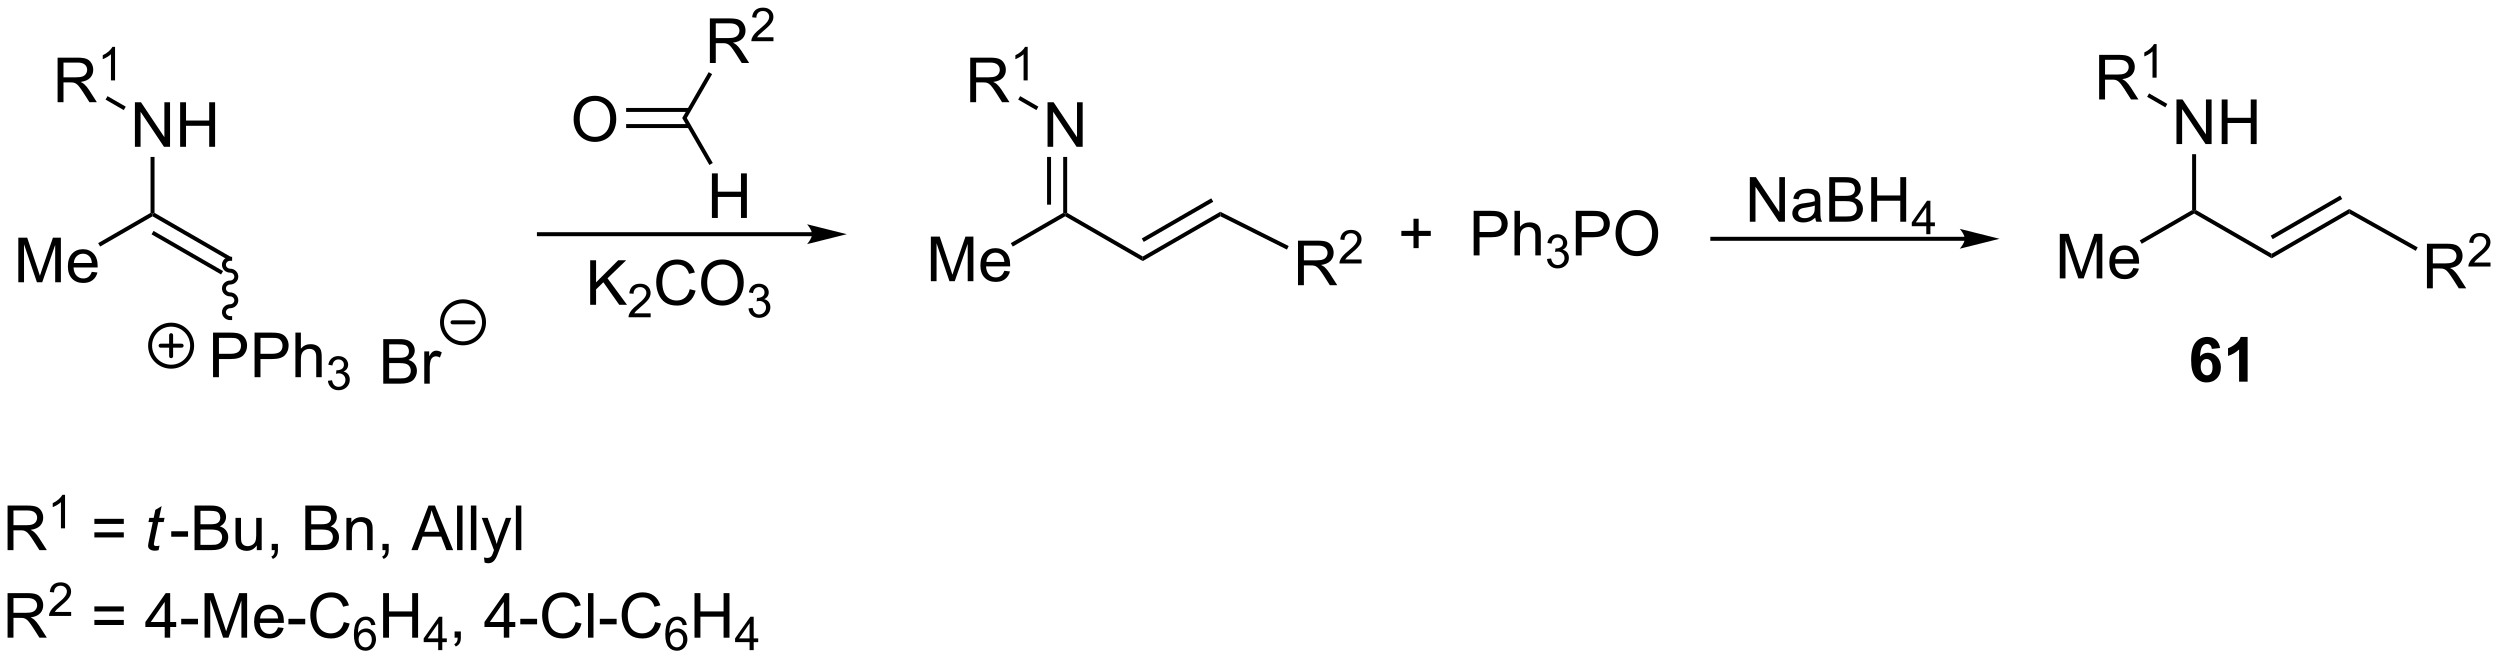 <?xml version="1.0" encoding="UTF-8"?>
<!DOCTYPE svg PUBLIC '-//W3C//DTD SVG 1.0//EN'
          'http://www.w3.org/TR/2001/REC-SVG-20010904/DTD/svg10.dtd'>
<svg stroke-dasharray="none" shape-rendering="auto" xmlns="http://www.w3.org/2000/svg" font-family="'Dialog'" text-rendering="auto" width="881" fill-opacity="1" color-interpolation="auto" color-rendering="auto" preserveAspectRatio="xMidYMid meet" font-size="12px" viewBox="0 0 881 232" fill="black" xmlns:xlink="http://www.w3.org/1999/xlink" stroke="black" image-rendering="auto" stroke-miterlimit="10" stroke-linecap="square" stroke-linejoin="miter" font-style="normal" stroke-width="1" height="232" stroke-dashoffset="0" font-weight="normal" stroke-opacity="1"
><!--Generated by the Batik Graphics2D SVG Generator--><defs id="genericDefs"
  /><g
  ><defs id="defs1"
    ><clipPath clipPathUnits="userSpaceOnUse" id="clipPath1"
      ><path d="M1.281 2.797 L331.394 2.797 L331.394 89.781 L1.281 89.781 L1.281 2.797 Z"
      /></clipPath
      ><clipPath clipPathUnits="userSpaceOnUse" id="clipPath2"
      ><path d="M25.641 323.848 L25.641 408.413 L346.575 408.413 L346.575 323.848 Z"
      /></clipPath
    ></defs
    ><g transform="scale(2.667,2.667) translate(-1.281,-2.797) matrix(1.029,0,0,1.029,-25.093,-330.313)"
    ><path d="M27.983 359.964 L27.983 354.237 L29.123 354.237 L30.48 358.292 Q30.668 358.857 30.754 359.138 Q30.85 358.826 31.058 358.221 L32.428 354.237 L33.449 354.237 L33.449 359.964 L32.717 359.964 L32.717 355.169 L31.053 359.964 L30.371 359.964 L28.715 355.089 L28.715 359.964 L27.983 359.964 ZM37.42 358.628 L38.147 358.716 Q37.975 359.354 37.509 359.706 Q37.045 360.057 36.324 360.057 Q35.412 360.057 34.879 359.497 Q34.347 358.935 34.347 357.925 Q34.347 356.878 34.886 356.3 Q35.425 355.721 36.285 355.721 Q37.116 355.721 37.642 356.289 Q38.17 356.854 38.17 357.88 Q38.17 357.943 38.168 358.068 L35.074 358.068 Q35.113 358.753 35.459 359.117 Q35.808 359.479 36.327 359.479 Q36.715 359.479 36.988 359.276 Q37.261 359.073 37.42 358.628 ZM35.113 357.49 L37.428 357.49 Q37.381 356.966 37.162 356.706 Q36.827 356.3 36.293 356.3 Q35.808 356.3 35.477 356.625 Q35.147 356.948 35.113 357.49 Z" stroke="none" clip-path="url(#clipPath2)"
    /></g
    ><g transform="matrix(2.743,0,0,2.743,-70.332,-888.292)"
    ><path d="M38.507 355.515 L38.252 355.074 L44.983 351.187 L45.239 351.334 L45.239 351.629 Z" stroke="none" clip-path="url(#clipPath2)"
    /></g
    ><g transform="matrix(2.743,0,0,2.743,-70.332,-888.292)"
    ><path d="M42.973 342.701 L42.973 336.974 L43.752 336.974 L46.759 341.469 L46.759 336.974 L47.486 336.974 L47.486 342.701 L46.707 342.701 L43.7 338.201 L43.7 342.701 L42.973 342.701 ZM48.782 342.701 L48.782 336.974 L49.539 336.974 L49.539 339.326 L52.516 339.326 L52.516 336.974 L53.274 336.974 L53.274 342.701 L52.516 342.701 L52.516 340 L49.539 340 L49.539 342.701 L48.782 342.701 Z" stroke="none" clip-path="url(#clipPath2)"
    /></g
    ><g transform="matrix(2.743,0,0,2.743,-70.332,-888.292)"
    ><path d="M45.494 351.187 L45.239 351.334 L44.983 351.187 L44.983 344.005 L45.494 344.005 Z" stroke="none" clip-path="url(#clipPath2)"
    /></g
    ><g transform="matrix(2.743,0,0,2.743,-70.332,-888.292)"
    ><path d="M45.239 351.629 L45.239 351.334 L45.494 351.187 L55.333 356.868 L55.078 357.31 ZM45.111 353.947 L54.042 359.103 L54.297 358.662 L45.366 353.505 Z" stroke="none" clip-path="url(#clipPath2)"
    /></g
    ><g transform="matrix(2.743,0,0,2.743,-70.332,-888.292)"
    ><path d="M33.039 336.971 L33.039 331.245 L35.578 331.245 Q36.343 331.245 36.742 331.398 Q37.14 331.552 37.377 331.943 Q37.617 332.333 37.617 332.807 Q37.617 333.417 37.221 333.836 Q36.828 334.253 36.002 334.365 Q36.304 334.51 36.461 334.651 Q36.791 334.956 37.088 335.411 L38.086 336.971 L37.133 336.971 L36.375 335.779 Q36.041 335.263 35.825 334.99 Q35.612 334.716 35.442 334.607 Q35.273 334.497 35.096 334.456 Q34.968 334.427 34.674 334.427 L33.797 334.427 L33.797 336.971 L33.039 336.971 ZM33.797 333.771 L35.424 333.771 Q35.945 333.771 36.237 333.664 Q36.531 333.557 36.682 333.32 Q36.836 333.083 36.836 332.807 Q36.836 332.401 36.539 332.141 Q36.244 331.878 35.609 331.878 L33.797 331.878 L33.797 333.771 Z" stroke="none" clip-path="url(#clipPath2)"
    /></g
    ><g transform="matrix(2.743,0,0,2.743,-70.332,-888.292)"
    ><path d="M40.422 334.171 L39.895 334.171 L39.895 330.81 Q39.703 330.992 39.395 331.173 Q39.086 331.355 38.84 331.447 L38.84 330.937 Q39.282 330.728 39.612 330.433 Q39.944 330.136 40.082 329.859 L40.422 329.859 L40.422 334.171 Z" stroke="none" clip-path="url(#clipPath2)"
    /></g
    ><g transform="matrix(2.743,0,0,2.743,-70.332,-888.292)"
    ><path d="M41.797 337.544 L41.541 337.986 L39.202 336.635 L39.458 336.193 Z" stroke="none" clip-path="url(#clipPath2)"
    /></g
    ><g transform="matrix(2.743,0,0,2.743,-70.332,-888.292)"
    ><path d="M53.01 372.297 L53.01 366.571 L55.172 366.571 Q55.742 366.571 56.041 366.625 Q56.463 366.696 56.747 366.894 Q57.033 367.089 57.208 367.446 Q57.383 367.8 57.383 368.227 Q57.383 368.956 56.916 369.464 Q56.453 369.969 55.237 369.969 L53.768 369.969 L53.768 372.297 L53.01 372.297 ZM53.768 369.292 L55.25 369.292 Q55.984 369.292 56.291 369.019 Q56.601 368.745 56.601 368.25 Q56.601 367.891 56.419 367.636 Q56.237 367.378 55.94 367.297 Q55.75 367.245 55.234 367.245 L53.768 367.245 L53.768 369.292 ZM58.346 372.297 L58.346 366.571 L60.508 366.571 Q61.078 366.571 61.377 366.625 Q61.799 366.696 62.083 366.894 Q62.37 367.089 62.544 367.446 Q62.718 367.8 62.718 368.227 Q62.718 368.956 62.252 369.464 Q61.789 369.969 60.573 369.969 L59.104 369.969 L59.104 372.297 L58.346 372.297 ZM59.104 369.292 L60.586 369.292 Q61.32 369.292 61.627 369.019 Q61.937 368.745 61.937 368.25 Q61.937 367.891 61.755 367.636 Q61.573 367.378 61.276 367.297 Q61.086 367.245 60.57 367.245 L59.104 367.245 L59.104 369.292 ZM63.593 372.297 L63.593 366.571 L64.296 366.571 L64.296 368.625 Q64.789 368.055 65.539 368.055 Q66 368.055 66.338 368.237 Q66.679 368.417 66.825 368.737 Q66.971 369.058 66.971 369.667 L66.971 372.297 L66.268 372.297 L66.268 369.667 Q66.268 369.141 66.039 368.901 Q65.812 368.659 65.393 368.659 Q65.08 368.659 64.804 368.823 Q64.531 368.985 64.414 369.263 Q64.296 369.539 64.296 370.026 L64.296 372.297 L63.593 372.297 Z" stroke="none" clip-path="url(#clipPath2)"
    /></g
    ><g transform="matrix(2.743,0,0,2.743,-70.332,-888.292)"
    ><path d="M67.766 372.762 L68.293 372.692 Q68.385 373.141 68.602 373.339 Q68.821 373.536 69.135 373.536 Q69.506 373.536 69.762 373.278 Q70.02 373.02 70.02 372.639 Q70.02 372.276 69.782 372.042 Q69.545 371.805 69.178 371.805 Q69.03 371.805 68.807 371.864 L68.866 371.401 Q68.918 371.407 68.95 371.407 Q69.287 371.407 69.557 371.231 Q69.826 371.055 69.826 370.688 Q69.826 370.399 69.629 370.21 Q69.434 370.018 69.123 370.018 Q68.815 370.018 68.61 370.212 Q68.405 370.405 68.346 370.792 L67.819 370.698 Q67.916 370.167 68.258 369.876 Q68.602 369.585 69.112 369.585 Q69.463 369.585 69.758 369.735 Q70.055 369.885 70.211 370.147 Q70.368 370.407 70.368 370.7 Q70.368 370.979 70.217 371.208 Q70.069 371.436 69.776 371.571 Q70.157 371.659 70.368 371.936 Q70.579 372.212 70.579 372.628 Q70.579 373.19 70.168 373.583 Q69.758 373.973 69.131 373.973 Q68.567 373.973 68.192 373.637 Q67.819 373.3 67.766 372.762 Z" stroke="none" clip-path="url(#clipPath2)"
    /></g
    ><g transform="matrix(2.743,0,0,2.743,-70.332,-888.292)"
    ><path d="M55.205 356.833 C54.626 356.833 54.157 357.289 54.157 357.851 C54.157 358.412 54.626 358.868 55.205 358.868 C55.503 358.868 55.744 359.094 55.744 359.374 C55.744 359.654 55.503 359.881 55.205 359.881 C54.626 359.881 54.157 360.337 54.157 360.898 C54.157 361.46 54.626 361.915 55.205 361.915 C55.503 361.915 55.744 362.142 55.744 362.422 C55.744 362.702 55.503 362.929 55.205 362.929 C54.626 362.929 54.157 363.384 54.157 363.946 C54.157 364.508 54.626 364.963 55.205 364.963 L55.461 364.963 L55.461 364.453 L55.205 364.453 C54.908 364.453 54.667 364.226 54.667 363.946 C54.667 363.666 54.908 363.439 55.205 363.439 C55.785 363.439 56.254 362.984 56.254 362.422 C56.254 361.86 55.785 361.405 55.205 361.405 C54.908 361.405 54.667 361.178 54.667 360.898 C54.667 360.618 54.908 360.392 55.205 360.392 C55.785 360.392 56.254 359.936 56.254 359.374 C56.254 358.813 55.785 358.357 55.205 358.357 C54.908 358.357 54.667 358.13 54.667 357.851 C54.667 357.571 54.908 357.344 55.205 357.344 L55.461 357.344 L55.461 356.833 L55.205 356.833 Z" stroke="none" clip-path="url(#clipPath2)"
    /></g
    ><g transform="matrix(2.743,0,0,2.743,-70.332,-888.292)"
    ><path d="M74.877 373.131 L74.877 367.405 L77.025 367.405 Q77.681 367.405 78.077 367.579 Q78.476 367.751 78.7 368.113 Q78.924 368.475 78.924 368.868 Q78.924 369.235 78.723 369.561 Q78.525 369.884 78.124 370.084 Q78.642 370.235 78.921 370.603 Q79.202 370.97 79.202 371.47 Q79.202 371.873 79.03 372.22 Q78.861 372.564 78.611 372.751 Q78.361 372.939 77.983 373.035 Q77.608 373.131 77.061 373.131 L74.877 373.131 ZM75.635 369.811 L76.874 369.811 Q77.377 369.811 77.595 369.743 Q77.885 369.657 78.03 369.459 Q78.179 369.259 78.179 368.959 Q78.179 368.673 78.041 368.457 Q77.905 368.241 77.65 368.16 Q77.397 368.079 76.78 368.079 L75.635 368.079 L75.635 369.811 ZM75.635 372.454 L77.061 372.454 Q77.429 372.454 77.577 372.428 Q77.838 372.381 78.012 372.272 Q78.189 372.163 78.301 371.954 Q78.416 371.743 78.416 371.47 Q78.416 371.149 78.252 370.915 Q78.088 370.678 77.796 370.582 Q77.507 370.485 76.96 370.485 L75.635 370.485 L75.635 372.454 ZM80.147 373.131 L80.147 368.983 L80.78 368.983 L80.78 369.61 Q81.022 369.17 81.226 369.03 Q81.431 368.889 81.679 368.889 Q82.033 368.889 82.4 369.116 L82.158 369.767 Q81.9 369.616 81.642 369.616 Q81.413 369.616 81.228 369.754 Q81.046 369.892 80.968 370.139 Q80.851 370.514 80.851 370.959 L80.851 373.131 L80.147 373.131 Z" stroke="none" clip-path="url(#clipPath2)"
    /></g
    ><g transform="matrix(2.743,0,0,2.743,-70.332,-888.292)"
    ><path d="M129.965 353.671 L94.875 353.671 L94.62 353.671 L94.62 354.182 L94.875 354.182 L129.965 354.182 L130.221 354.182 L130.221 353.671 L129.965 353.671 ZM134.43 353.926 L129.328 352.651 C129.328 352.651 129.965 353.368 129.965 353.926 C129.965 354.485 129.328 355.202 129.328 355.202 Z" stroke="none" clip-path="url(#clipPath2)"
    /></g
    ><g transform="matrix(2.743,0,0,2.743,-70.332,-888.292)"
    ><path d="M99.335 339.185 Q99.335 337.758 100.101 336.953 Q100.867 336.146 102.077 336.146 Q102.869 336.146 103.504 336.526 Q104.142 336.904 104.476 337.581 Q104.812 338.258 104.812 339.117 Q104.812 339.99 104.46 340.677 Q104.109 341.365 103.463 341.719 Q102.82 342.073 102.072 342.073 Q101.265 342.073 100.627 341.682 Q99.992 341.289 99.663 340.615 Q99.335 339.938 99.335 339.185 ZM100.117 339.195 Q100.117 340.232 100.671 340.828 Q101.228 341.422 102.07 341.422 Q102.924 341.422 103.476 340.82 Q104.031 340.219 104.031 339.115 Q104.031 338.414 103.793 337.893 Q103.557 337.373 103.101 337.086 Q102.648 336.797 102.08 336.797 Q101.275 336.797 100.695 337.352 Q100.117 337.904 100.117 339.195 Z" stroke="none" clip-path="url(#clipPath2)"
    /></g
    ><g transform="matrix(2.743,0,0,2.743,-70.332,-888.292)"
    ><path d="M114.179 337.708 L106.081 337.708 L106.081 338.218 L114.179 338.218 ZM114.179 339.78 L106.081 339.78 L106.081 340.29 L114.179 340.29 Z" stroke="none" clip-path="url(#clipPath2)"
    /></g
    ><g transform="matrix(2.743,0,0,2.743,-70.332,-888.292)"
    ><path d="M116.84 331.932 L116.84 326.206 L119.379 326.206 Q120.145 326.206 120.543 326.359 Q120.942 326.513 121.179 326.904 Q121.418 327.294 121.418 327.768 Q121.418 328.378 121.023 328.797 Q120.629 329.214 119.804 329.325 Q120.106 329.471 120.262 329.612 Q120.593 329.917 120.89 330.372 L121.887 331.932 L120.934 331.932 L120.176 330.74 Q119.843 330.224 119.627 329.95 Q119.413 329.677 119.244 329.568 Q119.075 329.458 118.898 329.417 Q118.77 329.388 118.476 329.388 L117.598 329.388 L117.598 331.932 L116.84 331.932 ZM117.598 328.732 L119.226 328.732 Q119.747 328.732 120.038 328.625 Q120.333 328.518 120.484 328.281 Q120.637 328.044 120.637 327.768 Q120.637 327.362 120.34 327.102 Q120.046 326.839 119.411 326.839 L117.598 326.839 L117.598 328.732 Z" stroke="none" clip-path="url(#clipPath2)"
    /></g
    ><g transform="matrix(2.743,0,0,2.743,-70.332,-888.292)"
    ><path d="M125.009 328.625 L125.009 329.132 L122.169 329.132 Q122.163 328.941 122.232 328.765 Q122.339 328.476 122.577 328.195 Q122.818 327.913 123.269 327.544 Q123.968 326.97 124.214 326.634 Q124.46 326.298 124.46 326 Q124.46 325.687 124.236 325.472 Q124.013 325.255 123.652 325.255 Q123.271 325.255 123.042 325.484 Q122.814 325.712 122.812 326.117 L122.269 326.062 Q122.325 325.455 122.689 325.138 Q123.052 324.82 123.663 324.82 Q124.282 324.82 124.642 325.163 Q125.003 325.505 125.003 326.011 Q125.003 326.269 124.898 326.519 Q124.792 326.767 124.546 327.042 Q124.302 327.318 123.734 327.798 Q123.259 328.197 123.124 328.339 Q122.99 328.482 122.902 328.625 L125.009 328.625 Z" stroke="none" clip-path="url(#clipPath2)"
    /></g
    ><g transform="matrix(2.743,0,0,2.743,-70.332,-888.292)"
    ><path d="M113.876 338.999 L113.286 338.999 L116.687 333.109 L117.129 333.364 Z" stroke="none" clip-path="url(#clipPath2)"
    /></g
    ><g transform="matrix(2.743,0,0,2.743,-70.332,-888.292)"
    ><path d="M117.101 351.841 L117.101 346.114 L117.859 346.114 L117.859 348.466 L120.835 348.466 L120.835 346.114 L121.593 346.114 L121.593 351.841 L120.835 351.841 L120.835 349.14 L117.859 349.14 L117.859 351.841 L117.101 351.841 Z" stroke="none" clip-path="url(#clipPath2)"
    /></g
    ><g transform="matrix(2.743,0,0,2.743,-70.332,-888.292)"
    ><path d="M113.286 338.999 L113.876 338.999 L117.214 344.782 L116.773 345.038 Z" stroke="none" clip-path="url(#clipPath2)"
    /></g
    ><g transform="matrix(2.743,0,0,2.743,-70.332,-888.292)"
    ><path d="M145.23 359.964 L145.23 354.237 L146.371 354.237 L147.728 358.292 Q147.915 358.857 148.001 359.138 Q148.097 358.826 148.306 358.221 L149.676 354.237 L150.696 354.237 L150.696 359.964 L149.965 359.964 L149.965 355.169 L148.301 359.964 L147.618 359.964 L145.962 355.089 L145.962 359.964 L145.23 359.964 ZM154.668 358.628 L155.394 358.716 Q155.222 359.354 154.756 359.706 Q154.293 360.057 153.571 360.057 Q152.66 360.057 152.126 359.497 Q151.595 358.935 151.595 357.925 Q151.595 356.878 152.134 356.3 Q152.673 355.721 153.532 355.721 Q154.363 355.721 154.889 356.289 Q155.418 356.854 155.418 357.88 Q155.418 357.943 155.415 358.068 L152.321 358.068 Q152.361 358.753 152.707 359.117 Q153.056 359.479 153.574 359.479 Q153.962 359.479 154.236 359.276 Q154.509 359.073 154.668 358.628 ZM152.361 357.49 L154.676 357.49 Q154.629 356.966 154.41 356.706 Q154.074 356.3 153.54 356.3 Q153.056 356.3 152.725 356.625 Q152.394 356.948 152.361 357.49 Z" stroke="none" clip-path="url(#clipPath2)"
    /></g
    ><g transform="matrix(2.743,0,0,2.743,-70.332,-888.292)"
    ><path d="M155.754 355.515 L155.499 355.074 L162.231 351.187 L162.486 351.334 L162.486 351.629 Z" stroke="none" clip-path="url(#clipPath2)"
    /></g
    ><g transform="matrix(2.743,0,0,2.743,-70.332,-888.292)"
    ><path d="M160.221 342.701 L160.221 336.974 L160.999 336.974 L164.007 341.469 L164.007 336.974 L164.734 336.974 L164.734 342.701 L163.955 342.701 L160.947 338.201 L160.947 342.701 L160.221 342.701 Z" stroke="none" clip-path="url(#clipPath2)"
    /></g
    ><g transform="matrix(2.743,0,0,2.743,-70.332,-888.292)"
    ><path d="M162.741 351.187 L162.486 351.334 L162.231 351.187 L162.231 344.005 L162.741 344.005 ZM160.67 350.138 L160.67 344.005 L160.16 344.005 L160.16 350.138 Z" stroke="none" clip-path="url(#clipPath2)"
    /></g
    ><g transform="matrix(2.743,0,0,2.743,-70.332,-888.292)"
    ><path d="M162.486 351.629 L162.486 351.334 L162.741 351.187 L172.453 356.794 L172.453 357.383 Z" stroke="none" clip-path="url(#clipPath2)"
    /></g
    ><g transform="matrix(2.743,0,0,2.743,-70.332,-888.292)"
    ><path d="M150.286 336.971 L150.286 331.245 L152.825 331.245 Q153.591 331.245 153.989 331.398 Q154.388 331.552 154.625 331.943 Q154.864 332.333 154.864 332.807 Q154.864 333.417 154.469 333.836 Q154.075 334.253 153.25 334.365 Q153.552 334.51 153.708 334.651 Q154.039 334.956 154.336 335.411 L155.333 336.971 L154.38 336.971 L153.622 335.779 Q153.289 335.263 153.073 334.99 Q152.859 334.716 152.69 334.607 Q152.521 334.497 152.344 334.456 Q152.216 334.427 151.922 334.427 L151.044 334.427 L151.044 336.971 L150.286 336.971 ZM151.044 333.771 L152.672 333.771 Q153.193 333.771 153.484 333.664 Q153.779 333.557 153.929 333.32 Q154.083 333.083 154.083 332.807 Q154.083 332.401 153.786 332.141 Q153.492 331.878 152.857 331.878 L151.044 331.878 L151.044 333.771 Z" stroke="none" clip-path="url(#clipPath2)"
    /></g
    ><g transform="matrix(2.743,0,0,2.743,-70.332,-888.292)"
    ><path d="M157.67 334.171 L157.142 334.171 L157.142 330.81 Q156.951 330.992 156.642 331.173 Q156.334 331.355 156.088 331.447 L156.088 330.937 Q156.529 330.728 156.859 330.433 Q157.191 330.136 157.33 329.859 L157.67 329.859 L157.67 334.171 Z" stroke="none" clip-path="url(#clipPath2)"
    /></g
    ><g transform="matrix(2.743,0,0,2.743,-70.332,-888.292)"
    ><path d="M159.044 337.544 L158.789 337.986 L156.45 336.635 L156.705 336.193 Z" stroke="none" clip-path="url(#clipPath2)"
    /></g
    ><g transform="matrix(2.743,0,0,2.743,-70.332,-888.292)"
    ><path d="M172.453 357.383 L172.453 356.794 L182.411 351.045 L182.428 351.624 ZM172.581 354.918 L181.512 349.761 L181.256 349.319 L172.325 354.476 Z" stroke="none" clip-path="url(#clipPath2)"
    /></g
    ><g transform="matrix(2.743,0,0,2.743,-70.332,-888.292)"
    ><path d="M207.235 355.722 L207.235 354.152 L205.675 354.152 L205.675 353.496 L207.235 353.496 L207.235 351.938 L207.899 351.938 L207.899 353.496 L209.457 353.496 L209.457 354.152 L207.899 354.152 L207.899 355.722 L207.235 355.722 ZM214.964 356.649 L214.964 350.923 L217.126 350.923 Q217.696 350.923 217.996 350.978 Q218.417 351.048 218.701 351.246 Q218.988 351.441 219.162 351.798 Q219.337 352.152 219.337 352.579 Q219.337 353.308 218.871 353.816 Q218.407 354.321 217.191 354.321 L215.722 354.321 L215.722 356.649 L214.964 356.649 ZM215.722 353.644 L217.204 353.644 Q217.938 353.644 218.246 353.371 Q218.555 353.097 218.555 352.603 Q218.555 352.243 218.373 351.988 Q218.191 351.73 217.894 351.649 Q217.704 351.597 217.188 351.597 L215.722 351.597 L215.722 353.644 ZM220.212 356.649 L220.212 350.923 L220.915 350.923 L220.915 352.978 Q221.407 352.407 222.157 352.407 Q222.618 352.407 222.957 352.589 Q223.298 352.769 223.444 353.089 Q223.589 353.41 223.589 354.019 L223.589 356.649 L222.886 356.649 L222.886 354.019 Q222.886 353.493 222.657 353.254 Q222.43 353.011 222.011 353.011 Q221.699 353.011 221.423 353.175 Q221.149 353.337 221.032 353.616 Q220.915 353.892 220.915 354.379 L220.915 356.649 L220.212 356.649 Z" stroke="none" clip-path="url(#clipPath2)"
    /></g
    ><g transform="matrix(2.743,0,0,2.743,-70.332,-888.292)"
    ><path d="M224.384 357.115 L224.912 357.044 Q225.004 357.493 225.22 357.691 Q225.439 357.888 225.754 357.888 Q226.125 357.888 226.38 357.63 Q226.638 357.372 226.638 356.992 Q226.638 356.628 226.4 356.394 Q226.164 356.158 225.797 356.158 Q225.648 356.158 225.425 356.216 L225.484 355.753 Q225.537 355.759 225.568 355.759 Q225.906 355.759 226.175 355.583 Q226.445 355.408 226.445 355.04 Q226.445 354.751 226.248 354.562 Q226.052 354.37 225.742 354.37 Q225.433 354.37 225.228 354.564 Q225.023 354.757 224.964 355.144 L224.437 355.05 Q224.535 354.519 224.876 354.228 Q225.22 353.937 225.73 353.937 Q226.082 353.937 226.376 354.087 Q226.673 354.238 226.83 354.499 Q226.986 354.759 226.986 355.052 Q226.986 355.331 226.835 355.56 Q226.687 355.788 226.394 355.923 Q226.775 356.011 226.986 356.288 Q227.197 356.564 227.197 356.98 Q227.197 357.542 226.787 357.935 Q226.376 358.326 225.75 358.326 Q225.185 358.326 224.81 357.99 Q224.437 357.652 224.384 357.115 Z" stroke="none" clip-path="url(#clipPath2)"
    /></g
    ><g transform="matrix(2.743,0,0,2.743,-70.332,-888.292)"
    ><path d="M228.087 356.649 L228.087 350.923 L230.248 350.923 Q230.818 350.923 231.118 350.978 Q231.54 351.048 231.823 351.246 Q232.11 351.441 232.284 351.798 Q232.459 352.152 232.459 352.579 Q232.459 353.308 231.993 353.816 Q231.529 354.321 230.313 354.321 L228.844 354.321 L228.844 356.649 L228.087 356.649 ZM228.844 353.644 L230.326 353.644 Q231.06 353.644 231.368 353.371 Q231.678 353.097 231.678 352.603 Q231.678 352.243 231.495 351.988 Q231.313 351.73 231.016 351.649 Q230.826 351.597 230.31 351.597 L228.844 351.597 L228.844 353.644 ZM233.193 353.86 Q233.193 352.433 233.959 351.629 Q234.725 350.821 235.935 350.821 Q236.727 350.821 237.363 351.202 Q238 351.579 238.334 352.256 Q238.67 352.933 238.67 353.793 Q238.67 354.665 238.318 355.353 Q237.967 356.04 237.321 356.394 Q236.678 356.748 235.93 356.748 Q235.123 356.748 234.485 356.358 Q233.85 355.964 233.521 355.29 Q233.193 354.613 233.193 353.86 ZM233.975 353.871 Q233.975 354.907 234.529 355.504 Q235.087 356.097 235.928 356.097 Q236.782 356.097 237.334 355.496 Q237.889 354.894 237.889 353.79 Q237.889 353.089 237.652 352.569 Q237.415 352.048 236.959 351.761 Q236.506 351.472 235.938 351.472 Q235.133 351.472 234.553 352.027 Q233.975 352.579 233.975 353.871 Z" stroke="none" clip-path="url(#clipPath2)"
    /></g
    ><g transform="matrix(2.743,0,0,2.743,-70.332,-888.292)"
    ><path d="M278.057 354.262 L245.625 354.262 L245.37 354.262 L245.37 354.772 L245.625 354.772 L278.057 354.772 L278.312 354.772 L278.312 354.262 L278.057 354.262 ZM282.521 354.517 L277.419 353.241 C277.419 353.241 278.057 353.959 278.057 354.517 C278.057 355.075 277.419 355.793 277.419 355.793 Z" stroke="none" clip-path="url(#clipPath2)"
    /></g
    ><g transform="matrix(2.743,0,0,2.743,-70.332,-888.292)"
    ><path d="M250.446 352.326 L250.446 346.6 L251.224 346.6 L254.232 351.094 L254.232 346.6 L254.958 346.6 L254.958 352.326 L254.18 352.326 L251.172 347.826 L251.172 352.326 L250.446 352.326 ZM258.848 351.813 Q258.457 352.147 258.095 352.284 Q257.736 352.42 257.322 352.42 Q256.637 352.42 256.27 352.087 Q255.903 351.751 255.903 351.233 Q255.903 350.928 256.041 350.675 Q256.181 350.423 256.405 350.272 Q256.629 350.118 256.91 350.04 Q257.119 349.985 257.535 349.936 Q258.387 349.834 258.791 349.693 Q258.793 349.548 258.793 349.509 Q258.793 349.079 258.595 348.904 Q258.324 348.665 257.793 348.665 Q257.298 348.665 257.061 348.839 Q256.824 349.014 256.712 349.454 L256.025 349.36 Q256.119 348.92 256.332 348.649 Q256.548 348.376 256.955 348.23 Q257.361 348.084 257.895 348.084 Q258.426 348.084 258.757 348.209 Q259.09 348.334 259.246 348.524 Q259.402 348.712 259.465 349.001 Q259.502 349.18 259.502 349.649 L259.502 350.587 Q259.502 351.568 259.546 351.829 Q259.59 352.087 259.723 352.326 L258.988 352.326 Q258.879 352.108 258.848 351.813 ZM258.791 350.243 Q258.408 350.399 257.642 350.509 Q257.207 350.571 257.027 350.649 Q256.848 350.727 256.749 350.878 Q256.652 351.029 256.652 351.212 Q256.652 351.493 256.866 351.68 Q257.08 351.868 257.488 351.868 Q257.895 351.868 258.21 351.691 Q258.527 351.514 258.676 351.204 Q258.791 350.967 258.791 350.501 L258.791 350.243 ZM260.649 352.326 L260.649 346.6 L262.797 346.6 Q263.453 346.6 263.849 346.774 Q264.248 346.946 264.471 347.308 Q264.695 347.67 264.695 348.063 Q264.695 348.43 264.495 348.756 Q264.297 349.079 263.896 349.279 Q264.414 349.43 264.693 349.798 Q264.974 350.165 264.974 350.665 Q264.974 351.068 264.802 351.415 Q264.633 351.759 264.383 351.946 Q264.133 352.134 263.755 352.23 Q263.38 352.326 262.834 352.326 L260.649 352.326 ZM261.406 349.006 L262.646 349.006 Q263.149 349.006 263.367 348.938 Q263.656 348.852 263.802 348.654 Q263.951 348.454 263.951 348.154 Q263.951 347.868 263.813 347.652 Q263.677 347.436 263.422 347.355 Q263.17 347.274 262.552 347.274 L261.406 347.274 L261.406 349.006 ZM261.406 351.649 L262.834 351.649 Q263.201 351.649 263.349 351.623 Q263.61 351.576 263.784 351.467 Q263.961 351.358 264.073 351.149 Q264.188 350.938 264.188 350.665 Q264.188 350.344 264.024 350.11 Q263.86 349.873 263.568 349.777 Q263.279 349.68 262.732 349.68 L261.406 349.68 L261.406 351.649 ZM266.039 352.326 L266.039 346.6 L266.797 346.6 L266.797 348.951 L269.774 348.951 L269.774 346.6 L270.531 346.6 L270.531 352.326 L269.774 352.326 L269.774 349.626 L266.797 349.626 L266.797 352.326 L266.039 352.326 Z" stroke="none" clip-path="url(#clipPath2)"
    /></g
    ><g transform="matrix(2.743,0,0,2.743,-70.332,-888.292)"
    ><path d="M273.115 353.926 L273.115 352.897 L271.252 352.897 L271.252 352.414 L273.213 349.631 L273.643 349.631 L273.643 352.414 L274.223 352.414 L274.223 352.897 L273.643 352.897 L273.643 353.926 L273.115 353.926 ZM273.115 352.414 L273.115 350.477 L271.772 352.414 L273.115 352.414 Z" stroke="none" clip-path="url(#clipPath2)"
    /></g
    ><g transform="matrix(2.743,0,0,2.743,-70.332,-888.292)"
    ><path d="M290.267 359.608 L290.267 353.882 L291.408 353.882 L292.764 357.936 Q292.952 358.501 293.038 358.783 Q293.134 358.47 293.343 357.866 L294.712 353.882 L295.733 353.882 L295.733 359.608 L295.001 359.608 L295.001 354.814 L293.337 359.608 L292.655 359.608 L290.999 354.733 L290.999 359.608 L290.267 359.608 ZM299.705 358.272 L300.431 358.361 Q300.259 358.999 299.793 359.35 Q299.33 359.702 298.608 359.702 Q297.697 359.702 297.163 359.142 Q296.632 358.579 296.632 357.569 Q296.632 356.522 297.171 355.944 Q297.71 355.366 298.569 355.366 Q299.4 355.366 299.926 355.934 Q300.455 356.499 300.455 357.525 Q300.455 357.587 300.452 357.712 L297.358 357.712 Q297.397 358.397 297.744 358.762 Q298.093 359.124 298.611 359.124 Q298.999 359.124 299.272 358.921 Q299.546 358.717 299.705 358.272 ZM297.397 357.134 L299.712 357.134 Q299.666 356.611 299.447 356.35 Q299.111 355.944 298.577 355.944 Q298.093 355.944 297.762 356.27 Q297.431 356.592 297.397 357.134 Z" stroke="none" clip-path="url(#clipPath2)"
    /></g
    ><g transform="matrix(2.743,0,0,2.743,-70.332,-888.292)"
    ><path d="M300.791 355.16 L300.536 354.718 L307.268 350.832 L307.523 350.979 L307.523 351.273 Z" stroke="none" clip-path="url(#clipPath2)"
    /></g
    ><g transform="matrix(2.743,0,0,2.743,-70.332,-888.292)"
    ><path d="M305.257 342.345 L305.257 336.619 L306.036 336.619 L309.044 341.113 L309.044 336.619 L309.77 336.619 L309.77 342.345 L308.992 342.345 L305.984 337.845 L305.984 342.345 L305.257 342.345 ZM311.066 342.345 L311.066 336.619 L311.824 336.619 L311.824 338.97 L314.8 338.97 L314.8 336.619 L315.558 336.619 L315.558 342.345 L314.8 342.345 L314.8 339.645 L311.824 339.645 L311.824 342.345 L311.066 342.345 Z" stroke="none" clip-path="url(#clipPath2)"
    /></g
    ><g transform="matrix(2.743,0,0,2.743,-70.332,-888.292)"
    ><path d="M307.778 350.832 L307.523 350.979 L307.268 350.832 L307.268 343.649 L307.778 343.649 Z" stroke="none" clip-path="url(#clipPath2)"
    /></g
    ><g transform="matrix(2.743,0,0,2.743,-70.332,-888.292)"
    ><path d="M307.523 351.273 L307.523 350.979 L307.778 350.832 L317.49 356.438 L317.49 357.028 Z" stroke="none" clip-path="url(#clipPath2)"
    /></g
    ><g transform="matrix(2.743,0,0,2.743,-70.332,-888.292)"
    ><path d="M295.323 336.616 L295.323 330.889 L297.862 330.889 Q298.628 330.889 299.026 331.043 Q299.425 331.197 299.662 331.587 Q299.901 331.978 299.901 332.452 Q299.901 333.061 299.505 333.48 Q299.112 333.897 298.287 334.009 Q298.589 334.155 298.745 334.296 Q299.076 334.6 299.373 335.056 L300.37 336.616 L299.417 336.616 L298.659 335.423 Q298.326 334.908 298.11 334.634 Q297.896 334.361 297.727 334.251 Q297.557 334.142 297.38 334.1 Q297.253 334.072 296.958 334.072 L296.081 334.072 L296.081 336.616 L295.323 336.616 ZM296.081 333.415 L297.708 333.415 Q298.229 333.415 298.521 333.308 Q298.815 333.202 298.966 332.965 Q299.12 332.728 299.12 332.452 Q299.12 332.046 298.823 331.785 Q298.529 331.522 297.893 331.522 L296.081 331.522 L296.081 333.415 Z" stroke="none" clip-path="url(#clipPath2)"
    /></g
    ><g transform="matrix(2.743,0,0,2.743,-70.332,-888.292)"
    ><path d="M302.707 333.816 L302.179 333.816 L302.179 330.454 Q301.988 330.636 301.679 330.818 Q301.371 330.999 301.125 331.091 L301.125 330.581 Q301.566 330.372 301.896 330.077 Q302.228 329.781 302.367 329.503 L302.707 329.503 L302.707 333.816 Z" stroke="none" clip-path="url(#clipPath2)"
    /></g
    ><g transform="matrix(2.743,0,0,2.743,-70.332,-888.292)"
    ><path d="M304.081 337.188 L303.826 337.63 L301.487 336.28 L301.742 335.838 Z" stroke="none" clip-path="url(#clipPath2)"
    /></g
    ><g transform="matrix(2.743,0,0,2.743,-70.332,-888.292)"
    ><path d="M317.49 357.028 L317.49 356.438 L327.455 350.685 L327.458 351.272 ZM317.617 354.562 L326.548 349.406 L326.293 348.964 L317.362 354.12 Z" stroke="none" clip-path="url(#clipPath2)"
    /></g
    ><g transform="matrix(2.743,0,0,2.743,-70.332,-888.292)"
    ><path d="M26.613 394.516 L26.613 388.79 L29.152 388.79 Q29.918 388.79 30.316 388.943 Q30.715 389.097 30.952 389.488 Q31.191 389.878 31.191 390.352 Q31.191 390.962 30.796 391.381 Q30.402 391.798 29.577 391.91 Q29.879 392.055 30.035 392.196 Q30.366 392.501 30.663 392.957 L31.66 394.516 L30.707 394.516 L29.949 393.324 Q29.616 392.808 29.4 392.535 Q29.186 392.261 29.017 392.152 Q28.848 392.042 28.671 392.001 Q28.543 391.972 28.249 391.972 L27.371 391.972 L27.371 394.516 L26.613 394.516 ZM27.371 391.316 L28.999 391.316 Q29.52 391.316 29.811 391.209 Q30.105 391.102 30.256 390.865 Q30.41 390.628 30.41 390.352 Q30.41 389.946 30.113 389.686 Q29.819 389.423 29.183 389.423 L27.371 389.423 L27.371 391.316 Z" stroke="none" clip-path="url(#clipPath2)"
    /></g
    ><g transform="matrix(2.743,0,0,2.743,-70.332,-888.292)"
    ><path d="M33.997 391.716 L33.469 391.716 L33.469 388.355 Q33.278 388.537 32.969 388.718 Q32.661 388.9 32.415 388.992 L32.415 388.482 Q32.856 388.273 33.186 387.978 Q33.518 387.681 33.657 387.404 L33.997 387.404 L33.997 391.716 Z" stroke="none" clip-path="url(#clipPath2)"
    /></g
    ><g transform="matrix(2.743,0,0,2.743,-70.332,-888.292)"
    ><path d="M41.546 391.149 L37.765 391.149 L37.765 390.493 L41.546 390.493 L41.546 391.149 ZM41.546 392.886 L37.765 392.886 L37.765 392.23 L41.546 392.23 L41.546 392.886 Z" stroke="none" clip-path="url(#clipPath2)"
    /></g
    ><g transform="matrix(2.743,0,0,2.743,-70.332,-888.292)"
    ><path d="M46.134 393.941 L46.016 394.522 Q45.761 394.587 45.524 394.587 Q45.102 394.587 44.852 394.378 Q44.665 394.222 44.665 393.954 Q44.665 393.816 44.766 393.324 L45.269 390.915 L44.712 390.915 L44.824 390.368 L45.384 390.368 L45.597 389.347 L46.407 388.86 L46.089 390.368 L46.785 390.368 L46.667 390.915 L45.977 390.915 L45.496 393.207 Q45.407 393.644 45.407 393.73 Q45.407 393.855 45.477 393.923 Q45.55 393.988 45.714 393.988 Q45.949 393.988 46.134 393.941 Z" stroke="none" clip-path="url(#clipPath2)"
    /></g
    ><g transform="matrix(2.743,0,0,2.743,-70.332,-888.292)"
    ><path d="M47.64 392.798 L47.64 392.089 L49.799 392.089 L49.799 392.798 L47.64 392.798 ZM50.635 394.516 L50.635 388.79 L52.783 388.79 Q53.44 388.79 53.836 388.964 Q54.234 389.136 54.458 389.498 Q54.682 389.86 54.682 390.253 Q54.682 390.62 54.481 390.946 Q54.283 391.269 53.882 391.469 Q54.401 391.62 54.679 391.988 Q54.961 392.355 54.961 392.855 Q54.961 393.259 54.789 393.605 Q54.619 393.949 54.369 394.136 Q54.119 394.324 53.742 394.42 Q53.367 394.516 52.82 394.516 L50.635 394.516 ZM51.393 391.196 L52.632 391.196 Q53.135 391.196 53.354 391.128 Q53.643 391.042 53.789 390.844 Q53.937 390.644 53.937 390.344 Q53.937 390.058 53.799 389.842 Q53.664 389.626 53.408 389.545 Q53.156 389.464 52.539 389.464 L51.393 389.464 L51.393 391.196 ZM51.393 393.839 L52.82 393.839 Q53.187 393.839 53.336 393.813 Q53.596 393.766 53.77 393.657 Q53.947 393.548 54.059 393.339 Q54.174 393.128 54.174 392.855 Q54.174 392.535 54.01 392.3 Q53.846 392.063 53.554 391.967 Q53.265 391.87 52.718 391.87 L51.393 391.87 L51.393 393.839 ZM58.632 394.516 L58.632 393.907 Q58.148 394.61 57.315 394.61 Q56.947 394.61 56.63 394.469 Q56.312 394.329 56.156 394.115 Q56.002 393.902 55.94 393.594 Q55.898 393.386 55.898 392.938 L55.898 390.368 L56.601 390.368 L56.601 392.667 Q56.601 393.219 56.643 393.41 Q56.711 393.688 56.924 393.847 Q57.14 394.003 57.455 394.003 Q57.773 394.003 58.049 393.842 Q58.328 393.68 58.442 393.402 Q58.557 393.12 58.557 392.589 L58.557 390.368 L59.26 390.368 L59.26 394.516 L58.632 394.516 ZM60.545 394.516 L60.545 393.714 L61.347 393.714 L61.347 394.516 Q61.347 394.959 61.191 395.23 Q61.035 395.501 60.694 395.649 L60.498 395.35 Q60.722 395.251 60.826 395.061 Q60.933 394.873 60.944 394.516 L60.545 394.516 ZM64.865 394.516 L64.865 388.79 L67.014 388.79 Q67.67 388.79 68.066 388.964 Q68.464 389.136 68.688 389.498 Q68.912 389.86 68.912 390.253 Q68.912 390.62 68.712 390.946 Q68.514 391.269 68.113 391.469 Q68.631 391.62 68.91 391.988 Q69.191 392.355 69.191 392.855 Q69.191 393.259 69.019 393.605 Q68.85 393.949 68.6 394.136 Q68.35 394.324 67.972 394.42 Q67.597 394.516 67.05 394.516 L64.865 394.516 ZM65.623 391.196 L66.863 391.196 Q67.365 391.196 67.584 391.128 Q67.873 391.042 68.019 390.844 Q68.168 390.644 68.168 390.344 Q68.168 390.058 68.029 389.842 Q67.894 389.626 67.639 389.545 Q67.386 389.464 66.769 389.464 L65.623 389.464 L65.623 391.196 ZM65.623 393.839 L67.05 393.839 Q67.418 393.839 67.566 393.813 Q67.826 393.766 68.001 393.657 Q68.178 393.548 68.29 393.339 Q68.404 393.128 68.404 392.855 Q68.404 392.535 68.24 392.3 Q68.076 392.063 67.785 391.967 Q67.496 391.87 66.949 391.87 L65.623 391.87 L65.623 393.839 ZM70.144 394.516 L70.144 390.368 L70.777 390.368 L70.777 390.957 Q71.233 390.274 72.097 390.274 Q72.472 390.274 72.785 390.41 Q73.1 390.542 73.256 390.761 Q73.412 390.98 73.475 391.282 Q73.514 391.477 73.514 391.964 L73.514 394.516 L72.811 394.516 L72.811 391.993 Q72.811 391.563 72.727 391.35 Q72.647 391.136 72.438 391.011 Q72.23 390.884 71.949 390.884 Q71.498 390.884 71.173 391.17 Q70.847 391.454 70.847 392.251 L70.847 394.516 L70.144 394.516 ZM74.776 394.516 L74.776 393.714 L75.578 393.714 L75.578 394.516 Q75.578 394.959 75.421 395.23 Q75.265 395.501 74.924 395.649 L74.729 395.35 Q74.953 395.251 75.057 395.061 Q75.164 394.873 75.174 394.516 L74.776 394.516 ZM78.497 394.516 L80.698 388.79 L81.515 388.79 L83.859 394.516 L82.994 394.516 L82.328 392.782 L79.932 392.782 L79.304 394.516 L78.497 394.516 ZM80.151 392.165 L82.093 392.165 L81.494 390.579 Q81.221 389.855 81.088 389.391 Q80.979 389.941 80.781 390.485 L80.151 392.165 ZM84.359 394.516 L84.359 388.79 L85.062 388.79 L85.062 394.516 L84.359 394.516 ZM86.136 394.516 L86.136 388.79 L86.839 388.79 L86.839 394.516 L86.136 394.516 ZM87.898 396.115 L87.82 395.454 Q88.049 395.516 88.221 395.516 Q88.455 395.516 88.596 395.438 Q88.737 395.36 88.828 395.219 Q88.893 395.115 89.041 394.696 Q89.062 394.639 89.104 394.524 L87.531 390.368 L88.289 390.368 L89.151 392.769 Q89.32 393.227 89.453 393.73 Q89.573 393.245 89.742 392.785 L90.627 390.368 L91.33 390.368 L89.752 394.587 Q89.5 395.272 89.359 395.529 Q89.171 395.876 88.929 396.037 Q88.687 396.201 88.351 396.201 Q88.148 396.201 87.898 396.115 ZM91.914 394.516 L91.914 388.79 L92.617 388.79 L92.617 394.516 L91.914 394.516 Z" stroke="none" clip-path="url(#clipPath2)"
    /></g
    ><g transform="matrix(2.743,0,0,2.743,-70.332,-888.292)"
    ><path d="M26.613 405.766 L26.613 400.04 L29.152 400.04 Q29.918 400.04 30.316 400.193 Q30.715 400.347 30.952 400.738 Q31.191 401.128 31.191 401.602 Q31.191 402.212 30.796 402.631 Q30.402 403.048 29.577 403.16 Q29.879 403.305 30.035 403.446 Q30.366 403.751 30.663 404.207 L31.66 405.766 L30.707 405.766 L29.949 404.574 Q29.616 404.058 29.4 403.785 Q29.186 403.511 29.017 403.402 Q28.848 403.292 28.671 403.251 Q28.543 403.222 28.249 403.222 L27.371 403.222 L27.371 405.766 L26.613 405.766 ZM27.371 402.566 L28.999 402.566 Q29.52 402.566 29.811 402.459 Q30.105 402.352 30.256 402.115 Q30.41 401.878 30.41 401.602 Q30.41 401.196 30.113 400.936 Q29.819 400.673 29.183 400.673 L27.371 400.673 L27.371 402.566 Z" stroke="none" clip-path="url(#clipPath2)"
    /></g
    ><g transform="matrix(2.743,0,0,2.743,-70.332,-888.292)"
    ><path d="M34.782 402.459 L34.782 402.966 L31.942 402.966 Q31.936 402.775 32.004 402.599 Q32.112 402.31 32.35 402.029 Q32.59 401.748 33.041 401.378 Q33.741 400.804 33.987 400.468 Q34.233 400.132 34.233 399.834 Q34.233 399.521 34.008 399.306 Q33.786 399.089 33.424 399.089 Q33.044 399.089 32.815 399.318 Q32.587 399.546 32.584 399.951 L32.041 399.896 Q32.098 399.289 32.462 398.972 Q32.825 398.654 33.436 398.654 Q34.055 398.654 34.415 398.998 Q34.776 399.339 34.776 399.845 Q34.776 400.103 34.67 400.353 Q34.565 400.601 34.319 400.877 Q34.075 401.152 33.506 401.632 Q33.032 402.031 32.897 402.173 Q32.762 402.316 32.674 402.459 L34.782 402.459 Z" stroke="none" clip-path="url(#clipPath2)"
    /></g
    ><g transform="matrix(2.743,0,0,2.743,-70.332,-888.292)"
    ><path d="M41.546 402.399 L37.765 402.399 L37.765 401.743 L41.546 401.743 L41.546 402.399 ZM41.546 404.136 L37.765 404.136 L37.765 403.48 L41.546 403.48 L41.546 404.136 ZM46.8 405.766 L46.8 404.394 L44.316 404.394 L44.316 403.751 L46.931 400.04 L47.503 400.04 L47.503 403.751 L48.277 403.751 L48.277 404.394 L47.503 404.394 L47.503 405.766 L46.8 405.766 ZM46.8 403.751 L46.8 401.167 L45.009 403.751 L46.8 403.751 ZM48.919 404.048 L48.919 403.339 L51.078 403.339 L51.078 404.048 L48.919 404.048 ZM51.921 405.766 L51.921 400.04 L53.062 400.04 L54.419 404.094 Q54.606 404.66 54.692 404.941 Q54.789 404.628 54.997 404.024 L56.367 400.04 L57.388 400.04 L57.388 405.766 L56.656 405.766 L56.656 400.972 L54.992 405.766 L54.309 405.766 L52.653 400.891 L52.653 405.766 L51.921 405.766 ZM61.359 404.43 L62.086 404.519 Q61.914 405.157 61.447 405.509 Q60.984 405.86 60.263 405.86 Q59.351 405.86 58.817 405.3 Q58.286 404.738 58.286 403.727 Q58.286 402.68 58.825 402.102 Q59.364 401.524 60.224 401.524 Q61.054 401.524 61.58 402.092 Q62.109 402.657 62.109 403.683 Q62.109 403.745 62.106 403.87 L59.013 403.87 Q59.052 404.555 59.398 404.92 Q59.747 405.282 60.265 405.282 Q60.653 405.282 60.927 405.079 Q61.2 404.876 61.359 404.43 ZM59.052 403.292 L61.367 403.292 Q61.32 402.769 61.101 402.509 Q60.765 402.102 60.231 402.102 Q59.747 402.102 59.416 402.428 Q59.086 402.751 59.052 403.292 ZM62.696 404.048 L62.696 403.339 L64.855 403.339 L64.855 404.048 L62.696 404.048 ZM69.808 403.759 L70.566 403.949 Q70.329 404.884 69.709 405.376 Q69.089 405.865 68.196 405.865 Q67.269 405.865 66.688 405.488 Q66.11 405.11 65.805 404.397 Q65.503 403.68 65.503 402.86 Q65.503 401.964 65.845 401.3 Q66.188 400.634 66.819 400.287 Q67.449 399.941 68.207 399.941 Q69.066 399.941 69.652 400.378 Q70.238 400.816 70.47 401.61 L69.722 401.785 Q69.524 401.16 69.144 400.876 Q68.766 400.589 68.191 400.589 Q67.532 400.589 67.087 400.907 Q66.644 401.222 66.464 401.756 Q66.285 402.29 66.285 402.855 Q66.285 403.587 66.498 404.131 Q66.712 404.675 67.16 404.946 Q67.61 405.214 68.134 405.214 Q68.769 405.214 69.209 404.847 Q69.652 404.48 69.808 403.759 Z" stroke="none" clip-path="url(#clipPath2)"
    /></g
    ><g transform="matrix(2.743,0,0,2.743,-70.332,-888.292)"
    ><path d="M73.869 404.122 L73.343 404.163 Q73.273 403.853 73.144 403.712 Q72.931 403.488 72.617 403.488 Q72.365 403.488 72.175 403.628 Q71.925 403.81 71.781 404.159 Q71.638 404.507 71.632 405.152 Q71.824 404.861 72.099 404.72 Q72.375 404.579 72.675 404.579 Q73.203 404.579 73.574 404.968 Q73.945 405.357 73.945 405.972 Q73.945 406.376 73.769 406.724 Q73.595 407.07 73.291 407.255 Q72.986 407.441 72.599 407.441 Q71.941 407.441 71.525 406.956 Q71.109 406.47 71.109 405.357 Q71.109 404.111 71.568 403.546 Q71.97 403.054 72.65 403.054 Q73.156 403.054 73.48 403.339 Q73.804 403.622 73.869 404.122 ZM71.714 405.974 Q71.714 406.247 71.83 406.497 Q71.947 406.745 72.154 406.876 Q72.363 407.005 72.591 407.005 Q72.925 407.005 73.166 406.736 Q73.406 406.466 73.406 406.003 Q73.406 405.558 73.168 405.302 Q72.931 405.046 72.57 405.046 Q72.213 405.046 71.963 405.302 Q71.714 405.558 71.714 405.974 Z" stroke="none" clip-path="url(#clipPath2)"
    /></g
    ><g transform="matrix(2.743,0,0,2.743,-70.332,-888.292)"
    ><path d="M74.86 405.766 L74.86 400.04 L75.618 400.04 L75.618 402.391 L78.594 402.391 L78.594 400.04 L79.352 400.04 L79.352 405.766 L78.594 405.766 L78.594 403.066 L75.618 403.066 L75.618 405.766 L74.86 405.766 Z" stroke="none" clip-path="url(#clipPath2)"
    /></g
    ><g transform="matrix(2.743,0,0,2.743,-70.332,-888.292)"
    ><path d="M81.936 407.366 L81.936 406.337 L80.073 406.337 L80.073 405.855 L82.034 403.072 L82.463 403.072 L82.463 405.855 L83.043 405.855 L83.043 406.337 L82.463 406.337 L82.463 407.366 L81.936 407.366 ZM81.936 405.855 L81.936 403.917 L80.592 405.855 L81.936 405.855 Z" stroke="none" clip-path="url(#clipPath2)"
    /></g
    ><g transform="matrix(2.743,0,0,2.743,-70.332,-888.292)"
    ><path d="M84.044 405.766 L84.044 404.964 L84.847 404.964 L84.847 405.766 Q84.847 406.209 84.69 406.48 Q84.534 406.751 84.193 406.899 L83.998 406.6 Q84.222 406.501 84.326 406.311 Q84.433 406.123 84.443 405.766 L84.044 405.766 ZM90.365 405.766 L90.365 404.394 L87.88 404.394 L87.88 403.751 L90.495 400.04 L91.068 400.04 L91.068 403.751 L91.841 403.751 L91.841 404.394 L91.068 404.394 L91.068 405.766 L90.365 405.766 ZM90.365 403.751 L90.365 401.167 L88.573 403.751 L90.365 403.751 ZM92.483 404.048 L92.483 403.339 L94.642 403.339 L94.642 404.048 L92.483 404.048 ZM99.595 403.759 L100.353 403.949 Q100.116 404.884 99.496 405.376 Q98.876 405.865 97.983 405.865 Q97.056 405.865 96.475 405.488 Q95.897 405.11 95.593 404.397 Q95.29 403.68 95.29 402.86 Q95.29 401.964 95.632 401.3 Q95.975 400.634 96.606 400.287 Q97.236 399.941 97.994 399.941 Q98.853 399.941 99.439 400.378 Q100.025 400.816 100.257 401.61 L99.509 401.785 Q99.311 401.16 98.931 400.876 Q98.554 400.589 97.978 400.589 Q97.319 400.589 96.874 400.907 Q96.431 401.222 96.251 401.756 Q96.072 402.29 96.072 402.855 Q96.072 403.587 96.285 404.131 Q96.499 404.675 96.947 404.946 Q97.397 405.214 97.921 405.214 Q98.556 405.214 98.996 404.847 Q99.439 404.48 99.595 403.759 ZM101.183 405.766 L101.183 400.04 L101.886 400.04 L101.886 405.766 L101.183 405.766 ZM102.702 404.048 L102.702 403.339 L104.861 403.339 L104.861 404.048 L102.702 404.048 ZM109.814 403.759 L110.572 403.949 Q110.335 404.884 109.715 405.376 Q109.095 405.865 108.202 405.865 Q107.275 405.865 106.694 405.488 Q106.116 405.11 105.811 404.397 Q105.509 403.68 105.509 402.86 Q105.509 401.964 105.85 401.3 Q106.194 400.634 106.824 400.287 Q107.455 399.941 108.212 399.941 Q109.072 399.941 109.658 400.378 Q110.244 400.816 110.475 401.61 L109.728 401.785 Q109.53 401.16 109.15 400.876 Q108.772 400.589 108.197 400.589 Q107.538 400.589 107.093 400.907 Q106.65 401.222 106.47 401.756 Q106.29 402.29 106.29 402.855 Q106.29 403.587 106.504 404.131 Q106.718 404.675 107.165 404.946 Q107.616 405.214 108.139 405.214 Q108.775 405.214 109.215 404.847 Q109.658 404.48 109.814 403.759 Z" stroke="none" clip-path="url(#clipPath2)"
    /></g
    ><g transform="matrix(2.743,0,0,2.743,-70.332,-888.292)"
    ><path d="M113.874 404.122 L113.349 404.163 Q113.279 403.853 113.15 403.712 Q112.937 403.488 112.623 403.488 Q112.371 403.488 112.181 403.628 Q111.931 403.81 111.787 404.159 Q111.644 404.507 111.638 405.152 Q111.83 404.861 112.105 404.72 Q112.38 404.579 112.681 404.579 Q113.209 404.579 113.58 404.968 Q113.951 405.357 113.951 405.972 Q113.951 406.376 113.775 406.724 Q113.601 407.07 113.296 407.255 Q112.992 407.441 112.605 407.441 Q111.947 407.441 111.531 406.956 Q111.115 406.47 111.115 405.357 Q111.115 404.111 111.574 403.546 Q111.976 403.054 112.656 403.054 Q113.162 403.054 113.486 403.339 Q113.81 403.622 113.874 404.122 ZM111.72 405.974 Q111.72 406.247 111.835 406.497 Q111.953 406.745 112.16 406.876 Q112.369 407.005 112.597 407.005 Q112.931 407.005 113.171 406.736 Q113.412 406.466 113.412 406.003 Q113.412 405.558 113.173 405.302 Q112.937 405.046 112.576 405.046 Q112.218 405.046 111.968 405.302 Q111.72 405.558 111.72 405.974 Z" stroke="none" clip-path="url(#clipPath2)"
    /></g
    ><g transform="matrix(2.743,0,0,2.743,-70.332,-888.292)"
    ><path d="M114.866 405.766 L114.866 400.04 L115.624 400.04 L115.624 402.391 L118.6 402.391 L118.6 400.04 L119.358 400.04 L119.358 405.766 L118.6 405.766 L118.6 403.066 L115.624 403.066 L115.624 405.766 L114.866 405.766 Z" stroke="none" clip-path="url(#clipPath2)"
    /></g
    ><g transform="matrix(2.743,0,0,2.743,-70.332,-888.292)"
    ><path d="M121.942 407.366 L121.942 406.337 L120.079 406.337 L120.079 405.855 L122.04 403.072 L122.469 403.072 L122.469 405.855 L123.049 405.855 L123.049 406.337 L122.469 406.337 L122.469 407.366 L121.942 407.366 ZM121.942 405.855 L121.942 403.917 L120.598 405.855 L121.942 405.855 Z" stroke="none" clip-path="url(#clipPath2)"
    /></g
    ><g stroke-width="0.51" transform="matrix(2.743,0,0,2.743,-70.332,-888.292)" stroke-linejoin="round" stroke-linecap="round"
    ><path fill="none" d="M47.625 370.95 C46.134 370.95 44.925 369.741 44.925 368.25 C44.925 366.759 46.134 365.55 47.625 365.55 C49.116 365.55 50.325 366.759 50.325 368.25 C50.325 369.741 49.116 370.95 47.625 370.95 M46.275 368.25 L48.975 368.25 M47.625 366.9 L47.625 369.6" clip-path="url(#clipPath2)"
    /></g
    ><g stroke-width="0.51" transform="matrix(2.743,0,0,2.743,-70.332,-888.292)" stroke-linejoin="round" stroke-linecap="round"
    ><path fill="none" d="M85.125 367.95 C83.634 367.95 82.425 366.741 82.425 365.25 C82.425 363.759 83.634 362.55 85.125 362.55 C86.616 362.55 87.825 363.759 87.825 365.25 C87.825 366.741 86.616 367.95 85.125 367.95 M83.775 365.25 L86.475 365.25" clip-path="url(#clipPath2)"
    /></g
    ><g transform="matrix(2.743,0,0,2.743,-70.332,-888.292)"
    ><path d="M310.86 368.55 L309.797 368.667 Q309.758 368.339 309.594 368.182 Q309.43 368.026 309.167 368.026 Q308.821 368.026 308.579 368.339 Q308.339 368.651 308.276 369.641 Q308.688 369.156 309.297 369.156 Q309.985 369.156 310.474 369.68 Q310.964 370.203 310.964 371.031 Q310.964 371.909 310.448 372.443 Q309.933 372.974 309.125 372.974 Q308.258 372.974 307.698 372.3 Q307.141 371.625 307.141 370.089 Q307.141 368.516 307.722 367.82 Q308.305 367.125 309.235 367.125 Q309.886 367.125 310.313 367.49 Q310.743 367.854 310.86 368.55 ZM308.37 370.945 Q308.37 371.479 308.615 371.771 Q308.862 372.062 309.18 372.062 Q309.485 372.062 309.688 371.825 Q309.891 371.586 309.891 371.042 Q309.891 370.484 309.672 370.224 Q309.454 369.964 309.125 369.964 Q308.808 369.964 308.589 370.214 Q308.37 370.461 308.37 370.945 ZM314.398 372.875 L313.301 372.875 L313.301 368.737 Q312.7 369.3 311.882 369.57 L311.882 368.573 Q312.312 368.432 312.814 368.042 Q313.319 367.648 313.507 367.125 L314.398 367.125 L314.398 372.875 Z" stroke="none" clip-path="url(#clipPath2)"
    /></g
    ><g transform="matrix(2.743,0,0,2.743,-70.332,-888.292)"
    ><path d="M192.397 360.484 L192.397 354.758 L194.936 354.758 Q195.702 354.758 196.101 354.911 Q196.499 355.065 196.736 355.455 Q196.976 355.846 196.976 356.32 Q196.976 356.93 196.58 357.349 Q196.186 357.765 195.361 357.877 Q195.663 358.023 195.819 358.164 Q196.15 358.469 196.447 358.924 L197.444 360.484 L196.491 360.484 L195.733 359.291 Q195.4 358.776 195.184 358.502 Q194.97 358.229 194.801 358.12 Q194.632 358.01 194.455 357.969 Q194.327 357.94 194.033 357.94 L193.155 357.94 L193.155 360.484 L192.397 360.484 ZM193.155 357.284 L194.783 357.284 Q195.304 357.284 195.595 357.177 Q195.89 357.07 196.041 356.833 Q196.194 356.596 196.194 356.32 Q196.194 355.914 195.897 355.654 Q195.603 355.39 194.968 355.39 L193.155 355.39 L193.155 357.284 Z" stroke="none" clip-path="url(#clipPath2)"
    /></g
    ><g transform="matrix(2.743,0,0,2.743,-70.332,-888.292)"
    ><path d="M200.566 357.176 L200.566 357.684 L197.726 357.684 Q197.72 357.493 197.789 357.317 Q197.896 357.028 198.134 356.747 Q198.375 356.466 198.826 356.096 Q199.525 355.522 199.771 355.186 Q200.017 354.85 200.017 354.551 Q200.017 354.239 199.792 354.024 Q199.57 353.807 199.209 353.807 Q198.828 353.807 198.599 354.036 Q198.371 354.264 198.369 354.669 L197.826 354.614 Q197.882 354.007 198.246 353.69 Q198.609 353.372 199.22 353.372 Q199.839 353.372 200.199 353.716 Q200.56 354.057 200.56 354.563 Q200.56 354.821 200.455 355.071 Q200.349 355.319 200.103 355.594 Q199.859 355.87 199.291 356.35 Q198.816 356.749 198.681 356.891 Q198.546 357.034 198.459 357.176 L200.566 357.176 Z" stroke="none" clip-path="url(#clipPath2)"
    /></g
    ><g transform="matrix(2.743,0,0,2.743,-70.332,-888.292)"
    ><path d="M182.428 351.624 L182.411 351.045 L191.202 355.45 L190.974 355.906 Z" stroke="none" clip-path="url(#clipPath2)"
    /></g
    ><g transform="matrix(2.743,0,0,2.743,-70.332,-888.292)"
    ><path d="M101.461 363 L101.461 357.273 L102.219 357.273 L102.219 360.112 L105.062 357.273 L106.091 357.273 L103.688 359.594 L106.195 363 L105.195 363 L103.156 360.102 L102.219 361.016 L102.219 363 L101.461 363 Z" stroke="none" clip-path="url(#clipPath2)"
    /></g
    ><g transform="matrix(2.743,0,0,2.743,-70.332,-888.292)"
    ><path d="M109.232 364.092 L109.232 364.6 L106.392 364.6 Q106.387 364.409 106.455 364.233 Q106.562 363.944 106.801 363.663 Q107.041 363.381 107.492 363.012 Q108.191 362.438 108.438 362.102 Q108.684 361.766 108.684 361.467 Q108.684 361.155 108.459 360.94 Q108.236 360.723 107.875 360.723 Q107.494 360.723 107.266 360.952 Q107.037 361.18 107.035 361.584 L106.492 361.53 Q106.549 360.922 106.912 360.606 Q107.275 360.288 107.887 360.288 Q108.506 360.288 108.865 360.631 Q109.227 360.973 109.227 361.479 Q109.227 361.737 109.121 361.987 Q109.016 362.235 108.769 362.51 Q108.525 362.786 107.957 363.266 Q107.482 363.664 107.348 363.807 Q107.213 363.95 107.125 364.092 L109.232 364.092 Z" stroke="none" clip-path="url(#clipPath2)"
    /></g
    ><g transform="matrix(2.743,0,0,2.743,-70.332,-888.292)"
    ><path d="M114.251 360.992 L115.009 361.182 Q114.772 362.117 114.152 362.609 Q113.532 363.099 112.639 363.099 Q111.712 363.099 111.131 362.721 Q110.553 362.344 110.248 361.63 Q109.946 360.914 109.946 360.094 Q109.946 359.198 110.287 358.534 Q110.631 357.867 111.261 357.521 Q111.891 357.175 112.649 357.175 Q113.509 357.175 114.095 357.612 Q114.681 358.05 114.912 358.844 L114.165 359.018 Q113.967 358.393 113.587 358.109 Q113.209 357.823 112.634 357.823 Q111.975 357.823 111.53 358.141 Q111.087 358.456 110.907 358.99 Q110.728 359.523 110.728 360.089 Q110.728 360.82 110.941 361.365 Q111.155 361.909 111.603 362.18 Q112.053 362.448 112.576 362.448 Q113.212 362.448 113.652 362.081 Q114.095 361.714 114.251 360.992 ZM115.713 360.211 Q115.713 358.784 116.479 357.979 Q117.244 357.172 118.455 357.172 Q119.247 357.172 119.882 357.552 Q120.52 357.93 120.854 358.607 Q121.19 359.284 121.19 360.143 Q121.19 361.016 120.838 361.703 Q120.487 362.391 119.841 362.745 Q119.198 363.099 118.45 363.099 Q117.643 363.099 117.005 362.708 Q116.369 362.315 116.041 361.641 Q115.713 360.964 115.713 360.211 ZM116.494 360.221 Q116.494 361.258 117.049 361.854 Q117.606 362.448 118.448 362.448 Q119.302 362.448 119.854 361.846 Q120.409 361.245 120.409 360.141 Q120.409 359.44 120.171 358.919 Q119.934 358.398 119.479 358.112 Q119.026 357.823 118.458 357.823 Q117.653 357.823 117.073 358.378 Q116.494 358.93 116.494 360.221 Z" stroke="none" clip-path="url(#clipPath2)"
    /></g
    ><g transform="matrix(2.743,0,0,2.743,-70.332,-888.292)"
    ><path d="M121.8 363.465 L122.327 363.395 Q122.419 363.844 122.636 364.041 Q122.854 364.239 123.169 364.239 Q123.54 364.239 123.796 363.981 Q124.054 363.723 124.054 363.342 Q124.054 362.979 123.815 362.745 Q123.579 362.508 123.212 362.508 Q123.063 362.508 122.841 362.567 L122.899 362.104 Q122.952 362.11 122.983 362.11 Q123.321 362.11 123.591 361.934 Q123.86 361.758 123.86 361.391 Q123.86 361.102 123.663 360.913 Q123.468 360.721 123.157 360.721 Q122.849 360.721 122.644 360.914 Q122.438 361.108 122.38 361.495 L121.853 361.401 Q121.95 360.87 122.292 360.579 Q122.636 360.288 123.145 360.288 Q123.497 360.288 123.792 360.438 Q124.089 360.588 124.245 360.85 Q124.401 361.11 124.401 361.403 Q124.401 361.682 124.251 361.911 Q124.103 362.139 123.809 362.274 Q124.19 362.362 124.401 362.639 Q124.612 362.914 124.612 363.33 Q124.612 363.893 124.202 364.286 Q123.792 364.676 123.165 364.676 Q122.6 364.676 122.225 364.34 Q121.853 364.002 121.8 363.465 Z" stroke="none" clip-path="url(#clipPath2)"
    /></g
    ><g transform="matrix(2.743,0,0,2.743,-70.332,-888.292)"
    ><path d="M337.434 360.879 L337.434 355.152 L339.973 355.152 Q340.739 355.152 341.137 355.306 Q341.536 355.459 341.773 355.85 Q342.012 356.241 342.012 356.715 Q342.012 357.324 341.616 357.743 Q341.223 358.16 340.398 358.272 Q340.7 358.418 340.856 358.558 Q341.187 358.863 341.484 359.319 L342.481 360.879 L341.528 360.879 L340.77 359.686 Q340.437 359.171 340.221 358.897 Q340.007 358.624 339.838 358.514 Q339.668 358.405 339.491 358.363 Q339.364 358.334 339.07 358.334 L338.192 358.334 L338.192 360.879 L337.434 360.879 ZM338.192 357.678 L339.82 357.678 Q340.34 357.678 340.632 357.572 Q340.926 357.465 341.077 357.228 Q341.231 356.991 341.231 356.715 Q341.231 356.308 340.934 356.048 Q340.64 355.785 340.004 355.785 L338.192 355.785 L338.192 357.678 Z" stroke="none" clip-path="url(#clipPath2)"
    /></g
    ><g transform="matrix(2.743,0,0,2.743,-70.332,-888.292)"
    ><path d="M345.603 357.571 L345.603 358.079 L342.763 358.079 Q342.757 357.887 342.825 357.712 Q342.933 357.423 343.171 357.141 Q343.411 356.86 343.863 356.491 Q344.562 355.917 344.808 355.581 Q345.054 355.245 345.054 354.946 Q345.054 354.634 344.829 354.419 Q344.607 354.202 344.245 354.202 Q343.865 354.202 343.636 354.43 Q343.408 354.659 343.406 355.063 L342.863 355.009 Q342.919 354.401 343.283 354.085 Q343.646 353.766 344.257 353.766 Q344.876 353.766 345.236 354.11 Q345.597 354.452 345.597 354.958 Q345.597 355.216 345.491 355.466 Q345.386 355.714 345.14 355.989 Q344.896 356.264 344.327 356.745 Q343.853 357.143 343.718 357.286 Q343.583 357.428 343.495 357.571 L345.603 357.571 Z" stroke="none" clip-path="url(#clipPath2)"
    /></g
    ><g transform="matrix(2.743,0,0,2.743,-70.332,-888.292)"
    ><path d="M327.458 351.272 L327.455 350.685 L336.25 355.621 L336 356.066 Z" stroke="none" clip-path="url(#clipPath2)"
    /></g
  ></g
></svg
>
